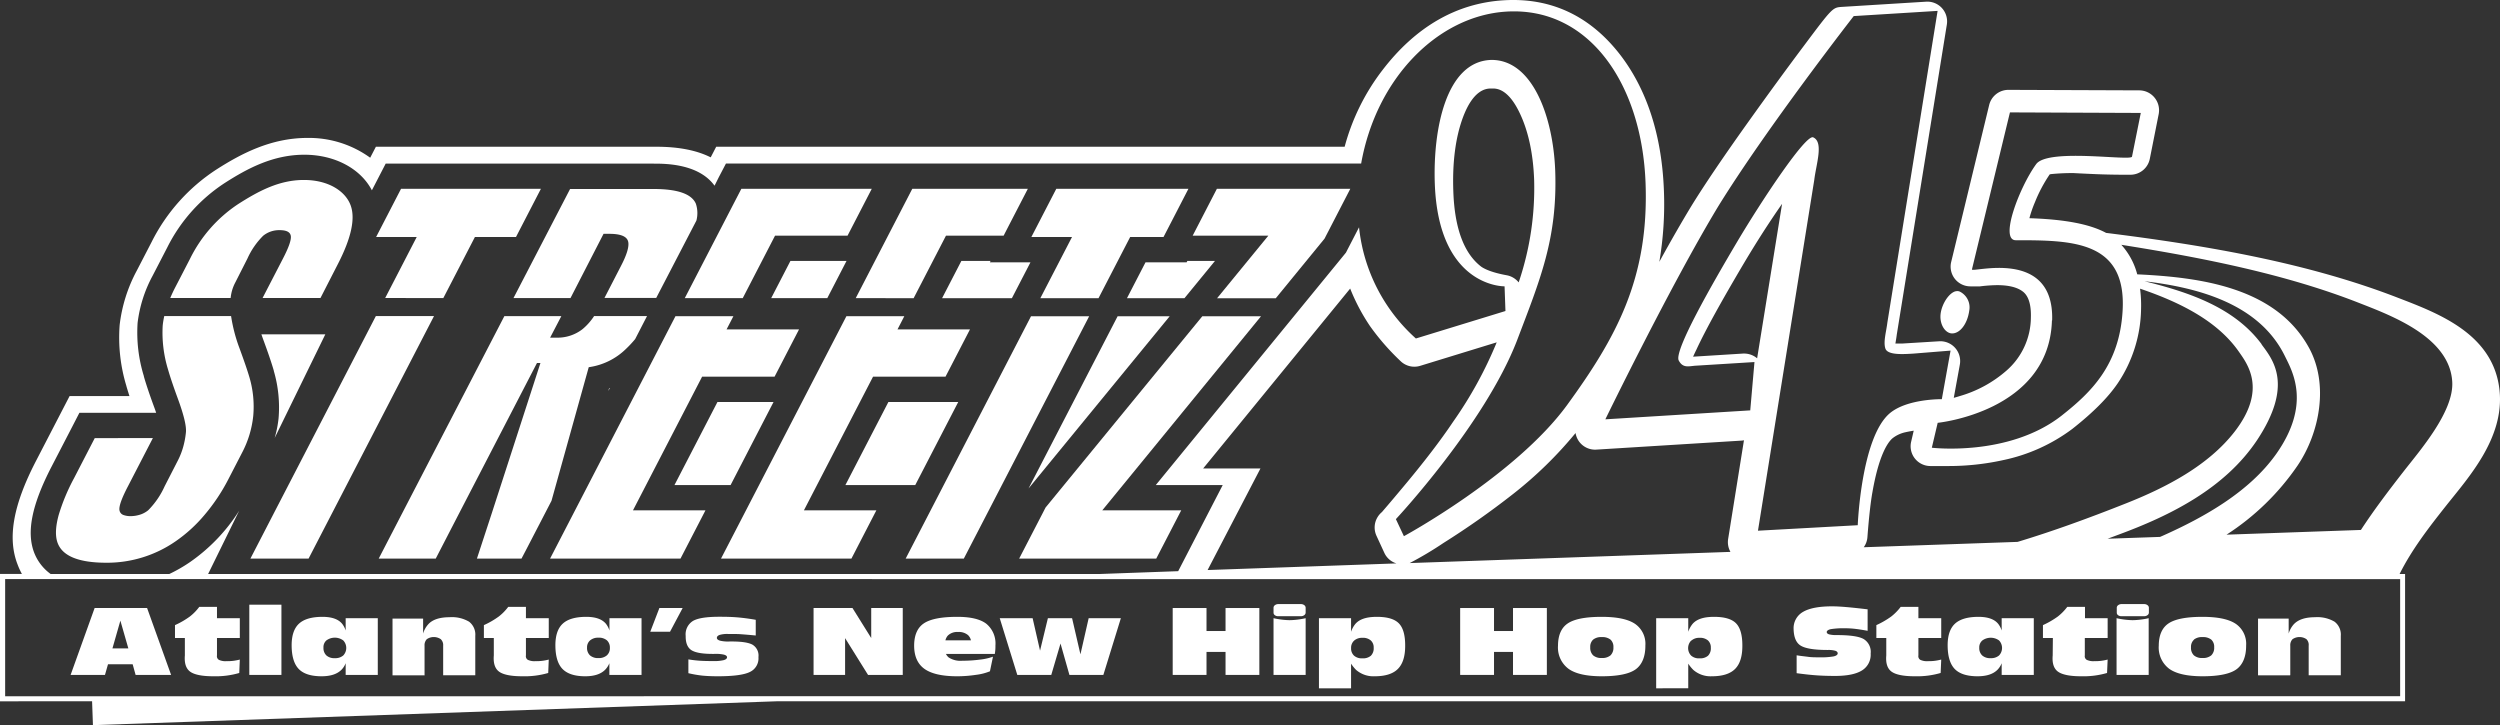 <svg xmlns="http://www.w3.org/2000/svg" width="592.33" height="171.81"><rect width="100%" height="100%" fill="#333333" stroke="none"/><rect id="backgroundrect" width="100%" height="100%" x="0" y="0" fill="none" stroke="none"/><title>Streets945-Logo</title><g class="currentLayer" style=""><title>Layer 1</title><g id="Layer_2" data-name="Layer 2" class="selected" fill="#ffffff" fill-opacity="1"><g id="Layer_4" data-name="Layer 4" fill="#ffffff" fill-opacity="1"><path d="M139.49,87a15.65,15.65,0,0,0,8.78-4.29,27.06,27.06,0,0,0,2.22-2.37l2.81-5.45H140.76A13.86,13.86,0,0,1,138,78,9.64,9.64,0,0,1,131.81,80h-1.47L133,74.9h-13.5L95.34,121.51l-5.61,10.84h13.51l5.6-10.84L127.23,86h.82l-11.51,35.54L113,132.35h10.56L125,129.6l4.19-8.09,1.48-2.86Z" id="svg_1" fill="#ffffff" fill-opacity="1"/><polygon points="166.35 89.25 183.52 89.25 189.32 78.04 172.15 78.04 173.77 74.91 160.04 74.91 135.94 121.51 130.33 132.35 161.23 132.35 166.84 121.51 167.14 120.92 149.97 120.92 166.35 89.25" id="svg_2" fill="#ffffff" fill-opacity="1"/><polygon points="206.85 89.25 224.02 89.25 229.82 78.04 212.65 78.04 214.26 74.92 200.54 74.92 176.44 121.51 170.83 132.35 201.73 132.35 207.33 121.51 207.64 120.92 190.47 120.92 206.85 89.25" id="svg_3" fill="#ffffff" fill-opacity="1"/><polygon points="214.58 132.35 228.36 132.35 233.97 121.51 258.06 74.93 244.28 74.93 220.19 121.51 214.58 132.35" id="svg_4" fill="#ffffff" fill-opacity="1"/><polygon points="247.72 120.26 247.08 121.51 241.47 132.35 273.95 132.35 279.56 121.51 279.87 120.92 261.16 120.92 298.77 74.94 284.86 74.94 247.72 120.26" id="svg_5" fill="#ffffff" fill-opacity="1"/><polygon points="59.33 132.35 73.11 132.35 78.72 121.51 102.83 74.89 89.05 74.89 64.93 121.51 59.33 132.35" id="svg_6" fill="#ffffff" fill-opacity="1"/><path d="M25.22,133.33a28.5,28.5,0,0,0,16.39-5.08A34.53,34.53,0,0,0,48.46,122,44.51,44.51,0,0,0,54,113.75l3.36-6.5A24,24,0,0,0,60,98.55a24.59,24.59,0,0,0-.88-9.08c-.5-1.71-1.29-4-2.37-6.94a37.66,37.66,0,0,1-2-7.65H38.92a20.49,20.49,0,0,0-.37,2.24,29.76,29.76,0,0,0,1.27,10.45q.72,2.52,2.24,6.67c1.44,3.9,2.11,6.6,2,8.09a19.79,19.79,0,0,1-.65,3.53,17.11,17.11,0,0,1-1.3,3.31L39,115.23a19.25,19.25,0,0,1-3.88,5.66,5.8,5.8,0,0,1-2.3,1.15,7.24,7.24,0,0,1-1.84.25,4.82,4.82,0,0,1-1.67-.25,1.44,1.44,0,0,1-1-1.12q-.26-1.36,2-5.69l5.91-11.43H22.45l-4.92,9.52A46.54,46.54,0,0,0,13.91,122c-.78,2.85-.86,5.09-.22,6.73Q15.49,133.33,25.22,133.33Z" id="svg_7" fill="#ffffff" fill-opacity="1"/><path d="M24.87,159.91l.72-2.53h5.84l.7,2.53h8.41l-5.69-15.85H22.42l-5.69,15.85h8.14Zm3.65-12.86,1.89,6.58H26.64Z" id="svg_8" fill="#ffffff" fill-opacity="1"/><path d="M43.8,155.29c-.15,1.84.27,3.13,1.26,3.85s2.83,1.09,5.51,1.09a20,20,0,0,0,6.12-.78l.13-3.18a11.13,11.13,0,0,1-3.16.38,3.66,3.66,0,0,1-1.79-.31,1,1,0,0,1-.46-1.05v-4.12h5.41v-4.7H51.41v-2.69H47.22A11.83,11.83,0,0,1,45,146.06a19.44,19.44,0,0,1-3.54,2.05v3.06H43.8Z" id="svg_9" fill="#ffffff" fill-opacity="1"/><polygon points="66.68 159.91 66.68 143.27 62.87 143.27 59.07 143.27 59.07 159.91 62.88 159.91 66.68 159.91" id="svg_10" fill="#ffffff" fill-opacity="1"/><path d="M76.19,160.23q3.27,0,4.79-1.62a4.54,4.54,0,0,0,.92-1.47v2.77h7.61V146.47H81.9v2.92a5,5,0,0,0-.83-1.59c-.9-1.1-2.46-1.65-4.66-1.65q-3.8,0-5.55,1.6c-1.17,1.07-1.75,2.77-1.76,5.09,0,2.61.56,4.49,1.67,5.65S73.69,160.23,76.19,160.23Zm1.14-8.49a3.37,3.37,0,0,1,4,0,2.59,2.59,0,0,1,0,3.56,2.87,2.87,0,0,1-2,.64,2.79,2.79,0,0,1-2-.65,2.38,2.38,0,0,1-.69-1.83A2.12,2.12,0,0,1,77.33,151.74Z" id="svg_11" fill="#ffffff" fill-opacity="1"/><path d="M100.59,159.91V153a2.05,2.05,0,0,1,.54-1.56,2.95,2.95,0,0,1,3.3,0A1.93,1.93,0,0,1,105,153v7h7.61v-9.34a3.84,3.84,0,0,0-1.47-3.36,8,8,0,0,0-4.65-1.06c-2.28,0-4,.55-5,1.65a5.53,5.53,0,0,0-1.24,2.22v-3.55H93v13.44h7.61Z" id="svg_12" fill="#ffffff" fill-opacity="1"/><path d="M117,155.29c-.15,1.84.27,3.13,1.26,3.85s2.83,1.09,5.51,1.09a20,20,0,0,0,6.12-.78l.13-3.18a11.13,11.13,0,0,1-3.16.38,3.66,3.66,0,0,1-1.79-.31,1,1,0,0,1-.46-1.05v-4.12h5.41v-4.7h-5.41v-2.69h-4.19a11.83,11.83,0,0,1-2.23,2.28,19.44,19.44,0,0,1-3.54,2.05v3.06H117Z" id="svg_13" fill="#ffffff" fill-opacity="1"/><path d="M138.67,160.23c2.17,0,3.77-.54,4.78-1.62a4.74,4.74,0,0,0,.93-1.47v2.77H152V146.47h-7.6v2.92a5.19,5.19,0,0,0-.83-1.59c-.91-1.1-2.46-1.65-4.67-1.65q-3.8,0-5.55,1.6t-1.76,5.09q0,3.91,1.68,5.65T138.67,160.23Zm1.13-8.49a2.86,2.86,0,0,1,2-.65,2.89,2.89,0,0,1,2,.63,2.29,2.29,0,0,1,.7,1.78,2.26,2.26,0,0,1-.72,1.78,2.9,2.9,0,0,1-2,.64,2.83,2.83,0,0,1-2-.65,2.38,2.38,0,0,1-.69-1.83A2.16,2.16,0,0,1,139.8,151.74Z" id="svg_14" fill="#ffffff" fill-opacity="1"/><polygon points="161.74 144.06 156.23 144.06 154.07 149.68 158.75 149.68 161.74 144.06" id="svg_15" fill="#ffffff" fill-opacity="1"/><path d="M163.86,154.07c1,.61,2.76.89,5.39.86a8.77,8.77,0,0,1,2.25.17c.51.14.76.35.76.63s-.26.53-.8.68a9.65,9.65,0,0,1-2.42.22q-2.07,0-3.33-.09c-.84-.06-1.71-.16-2.61-.31v3.27a27,27,0,0,0,3.26.57c1,.1,2.25.16,3.71.16q5.49,0,7.56-1a3.56,3.56,0,0,0,2.07-3.55,3,3,0,0,0-1.44-2.95c-1-.53-2.77-.77-5.4-.74a8.26,8.26,0,0,1-2.25-.19c-.5-.15-.76-.37-.76-.67s.22-.54.66-.7a6.37,6.37,0,0,1,2-.22c1.27,0,2.24,0,2.92.05s1.89.14,3.63.31v-3.72c-1.61-.28-3-.46-4.28-.57s-2.69-.15-4.35-.15c-3,0-5.11.32-6.26,1a3.72,3.72,0,0,0-1.71,3.54Q162.42,153.17,163.86,154.07Z" id="svg_16" fill="#ffffff" fill-opacity="1"/><polygon points="200.23 159.91 200.23 151.19 205.67 159.91 209.78 159.91 213.89 159.91 213.89 144.06 210.15 144.06 206.42 144.06 206.42 151.17 201.98 144.06 197.37 144.06 192.76 144.06 192.76 159.91 196.5 159.91 200.23 159.91" id="svg_17" fill="#ffffff" fill-opacity="1"/><path d="M219.05,158.49q2.46,1.74,7.74,1.74a29.93,29.93,0,0,0,4.46-.34,12.7,12.7,0,0,0,3.3-.84l.72-3.46a13.5,13.5,0,0,1-3.07.69,31.83,31.83,0,0,1-4.19.27,5.09,5.09,0,0,1-3.25-.79,2.67,2.67,0,0,1-.64-.83H235.7a10,10,0,0,0,.15-1.94v-.05a6.06,6.06,0,0,0-2.17-5.16q-2.16-1.64-6.89-1.63-5.59,0-7.89,1.54t-2.31,5.3C216.6,155.49,217.42,157.33,219.05,158.49Zm5.54-7.92a3.17,3.17,0,0,1,2.39-.83,3.36,3.36,0,0,1,2.39.75,2.5,2.5,0,0,1,.68,1.23H224A2.59,2.59,0,0,1,224.59,150.57Z" id="svg_18" fill="#ffffff" fill-opacity="1"/><polygon points="245.06 159.91 249.08 159.91 251.27 152.47 253.38 159.91 257.4 159.91 261.42 159.91 265.57 146.47 261.75 146.47 257.94 146.47 256 154.99 255.98 154.99 254.01 146.47 251.14 146.47 248.28 146.47 246.42 154.16 246.42 154.16 244.66 146.47 240.76 146.47 236.87 146.47 241.03 159.91 245.06 159.91" id="svg_19" fill="#ffffff" fill-opacity="1"/><polygon points="285.86 159.91 285.86 154.46 290.37 154.46 290.37 159.91 294.38 159.91 298.38 159.91 298.38 144.06 294.37 144.06 290.37 144.06 290.37 149.51 285.86 149.51 285.86 144.06 281.85 144.06 277.85 144.06 277.85 159.91 281.86 159.91 285.86 159.91" id="svg_20" fill="#ffffff" fill-opacity="1"/><path d="M309.35,159.91V146.47a18.73,18.73,0,0,1-3.79.47,19.07,19.07,0,0,1-3.82-.47v13.44h7.61Z" id="svg_21" fill="#ffffff" fill-opacity="1"/><path d="M302.89,146h5.32a1.28,1.28,0,0,0,.81-.25.75.75,0,0,0,.33-.62V144a.77.77,0,0,0-.33-.62,1.28,1.28,0,0,0-.81-.25h-5.32a1.28,1.28,0,0,0-.81.25.75.75,0,0,0-.34.62v1.16a.74.74,0,0,0,.34.62A1.28,1.28,0,0,0,302.89,146Z" id="svg_22" fill="#ffffff" fill-opacity="1"/><path d="M320.11,163.08v-5.84a9.47,9.47,0,0,0,1.19,1.48,6.24,6.24,0,0,0,4.41,1.51q3.77,0,5.49-1.74c1.16-1.16,1.74-3,1.73-5.5v-.08c0-2.46-.5-4.21-1.51-5.23s-2.73-1.53-5.19-1.53-4.08.54-5.06,1.63a5.88,5.88,0,0,0-1.06,1.91v-3.22H312.5v16.61h7.61Zm.73-11.3a2.77,2.77,0,0,1,1.93-.66,2.84,2.84,0,0,1,2,.61,2.19,2.19,0,0,1,.7,1.75,2.46,2.46,0,0,1-.66,1.88,2.85,2.85,0,0,1-2,.62,2.78,2.78,0,0,1-2-.64,2.31,2.31,0,0,1-.69-1.8A2.26,2.26,0,0,1,320.84,151.78Z" id="svg_23" fill="#ffffff" fill-opacity="1"/><polygon points="353.98 159.91 353.98 154.46 358.48 154.46 358.48 159.91 362.5 159.91 366.5 159.91 366.5 144.06 362.48 144.06 358.48 144.06 358.48 149.51 353.98 149.51 353.98 144.06 349.96 144.06 345.96 144.06 345.96 159.91 349.98 159.91 353.98 159.91" id="svg_24" fill="#ffffff" fill-opacity="1"/><path d="M371.67,158.49q2.47,1.74,7.85,1.74c3.81,0,6.49-.55,8-1.63s2.33-3,2.32-5.61v-.05a5.73,5.73,0,0,0-2.48-5.15c-1.66-1.1-4.28-1.64-7.88-1.64q-5.68,0-8,1.54t-2.34,5.3A6.28,6.28,0,0,0,371.67,158.49Zm5.79-6.94a3,3,0,0,1,2.06-.6,3.08,3.08,0,0,1,2.07.6,2.29,2.29,0,0,1,.68,1.81,2.5,2.5,0,0,1-.68,1.91,3,3,0,0,1-2.07.63,2.94,2.94,0,0,1-2.06-.63,2.5,2.5,0,0,1-.68-1.91A2.29,2.29,0,0,1,377.46,151.55Z" id="svg_25" fill="#ffffff" fill-opacity="1"/><path d="M400,163.08v-5.84a9,9,0,0,0,1.2,1.48,6.21,6.21,0,0,0,4.41,1.51q3.75,0,5.49-1.74c1.16-1.16,1.73-3,1.72-5.5v-.08c0-2.46-.5-4.21-1.5-5.23s-2.74-1.53-5.2-1.53-4.07.54-5.06,1.63a6.07,6.07,0,0,0-1.06,1.91v-3.22H392.4v16.61H400Zm.74-11.3a2.75,2.75,0,0,1,1.92-.66,2.87,2.87,0,0,1,2,.61,2.22,2.22,0,0,1,.69,1.75,2.46,2.46,0,0,1-.66,1.88,2.83,2.83,0,0,1-2,.62,2.76,2.76,0,0,1-2-.64,2.56,2.56,0,0,1,0-3.56Z" id="svg_26" fill="#ffffff" fill-opacity="1"/><path d="M426.69,153q1.69,1,6.36,1a6,6,0,0,1,1.8.19c.37.13.56.33.56.62s-.32.58-1,.72a17.28,17.28,0,0,1-3.27.21c-1,0-1.9,0-2.68-.11s-1.72-.19-2.78-.37v4.24c1.85.25,3.42.42,4.72.51s2.76.14,4.39.14c2.87,0,5-.44,6.37-1.3a4.36,4.36,0,0,0,2.06-4,3.56,3.56,0,0,0-1.69-3.46c-1.13-.62-3.25-.92-6.36-.92a6.92,6.92,0,0,1-1.8-.17c-.37-.12-.56-.3-.56-.56s.33-.55,1-.68a18.91,18.91,0,0,1,3.39-.2,20.08,20.08,0,0,1,2.3.13c.77.09,1.78.24,3,.47v-5.09c-2.27-.27-4-.45-5.21-.55s-2.28-.16-3.21-.16c-3.09,0-5.39.44-6.87,1.31a4.42,4.42,0,0,0-2.25,4C425,151,425.57,152.34,426.69,153Z" id="svg_27" fill="#ffffff" fill-opacity="1"/><path d="M446.92,155.29c-.16,1.84.26,3.13,1.26,3.85s2.83,1.09,5.51,1.09a19.94,19.94,0,0,0,6.11-.78l.14-3.18a11.18,11.18,0,0,1-3.16.38,3.66,3.66,0,0,1-1.79-.31,1,1,0,0,1-.46-1.05v-4.12h5.41v-4.7h-5.41v-2.69h-4.19a12.43,12.43,0,0,1-2.23,2.28,20.16,20.16,0,0,1-3.54,2.05v3.06h2.35Z" id="svg_28" fill="#ffffff" fill-opacity="1"/><path d="M468.55,160.23q3.27,0,4.79-1.62a4.54,4.54,0,0,0,.92-1.47v2.77h7.61V146.47h-7.61v2.92a5,5,0,0,0-.83-1.59c-.9-1.1-2.46-1.65-4.66-1.65q-3.79,0-5.55,1.6c-1.17,1.07-1.75,2.77-1.76,5.09,0,2.61.56,4.49,1.67,5.65S466.05,160.23,468.55,160.23Zm1.14-8.49a3.37,3.37,0,0,1,3.95,0,2.59,2.59,0,0,1,0,3.56,2.87,2.87,0,0,1-2,.64,2.79,2.79,0,0,1-2-.65,2.38,2.38,0,0,1-.69-1.83A2.12,2.12,0,0,1,469.69,151.74Z" id="svg_29" fill="#ffffff" fill-opacity="1"/><path d="M486.35,155.29c-.16,1.84.26,3.13,1.26,3.85s2.83,1.09,5.5,1.09a20,20,0,0,0,6.12-.78l.14-3.18a11.18,11.18,0,0,1-3.16.38,3.66,3.66,0,0,1-1.79-.31,1,1,0,0,1-.46-1.05v-4.12h5.41v-4.7H494v-2.69h-4.19a12.43,12.43,0,0,1-2.23,2.28,20.16,20.16,0,0,1-3.54,2.05v3.06h2.35Z" id="svg_30" fill="#ffffff" fill-opacity="1"/><path d="M502.63,146H508a1.28,1.28,0,0,0,.81-.25.75.75,0,0,0,.33-.62V144a.77.77,0,0,0-.33-.62,1.28,1.28,0,0,0-.81-.25h-5.32a1.28,1.28,0,0,0-.81.25.75.75,0,0,0-.34.62v1.16a.74.74,0,0,0,.34.62A1.28,1.28,0,0,0,502.63,146Z" id="svg_31" fill="#ffffff" fill-opacity="1"/><path d="M509.09,159.91V146.47a18.73,18.73,0,0,1-3.79.47,19.07,19.07,0,0,1-3.82-.47v13.44h7.61Z" id="svg_32" fill="#ffffff" fill-opacity="1"/><path d="M514,158.49q2.49,1.74,7.86,1.74c3.8,0,6.49-.55,8-1.63s2.33-3,2.32-5.61v-.05a5.73,5.73,0,0,0-2.48-5.15c-1.66-1.1-4.28-1.64-7.88-1.64q-5.68,0-8,1.54t-2.34,5.3A6.3,6.3,0,0,0,514,158.49Zm5.8-6.94a3,3,0,0,1,2.06-.6,3.08,3.08,0,0,1,2.07.6,2.29,2.29,0,0,1,.68,1.81,2.5,2.5,0,0,1-.68,1.91,3,3,0,0,1-2.07.63,2.94,2.94,0,0,1-2.06-.63,2.46,2.46,0,0,1-.68-1.91A2.26,2.26,0,0,1,519.84,151.55Z" id="svg_33" fill="#ffffff" fill-opacity="1"/><path d="M542.64,159.91V153a2.05,2.05,0,0,1,.54-1.56,2.93,2.93,0,0,1,3.29,0A1.9,1.9,0,0,1,547,153v7h7.61v-9.34a3.83,3.83,0,0,0-1.48-3.36,8,8,0,0,0-4.64-1.06q-3.43,0-5,1.65a5.64,5.64,0,0,0-1.23,2.22v-3.55H535v13.44h7.61Z" id="svg_34" fill="#ffffff" fill-opacity="1"/><path d="M592.22,92.48c-1.4-13.32-14.36-18.19-24-21.9C547.16,62.4,523.42,58.22,499,55.18c-3.85-2.08-9.76-3.21-18.17-3.48a27.93,27.93,0,0,1,1.32-3.81,34.38,34.38,0,0,1,3.49-6.57,2.6,2.6,0,0,1,.42-.08,51,51,0,0,1,5.24-.23c1.64.09,3.39.17,5.26.25s4.07.13,6.33.14h1.87a4.68,4.68,0,0,0,4.6-3.78L511.47,27a4.73,4.73,0,0,0-1-3.88,4.68,4.68,0,0,0-3.61-1.71l-31-.12h0a4.7,4.7,0,0,0-4.56,3.58l-9,37.19a4.68,4.68,0,0,0,4.53,5.79h1.78a4.52,4.52,0,0,0,.52,0,35.31,35.31,0,0,1,4.07-.29c2.63,0,4.62.48,5.91,1.4.54.39,2.21,1.58,2.07,6.25a16.83,16.83,0,0,1-5.84,12.65,29,29,0,0,1-11.07,6c-.5.16-.95.29-1.36.4l1.44-7.88a4.7,4.7,0,0,0-4.91-5.52l-8.81.54c-.23,0-.69,0-1.55,0,.16-.94.27-1.63.33-2.14L461.27,5.82A4.68,4.68,0,0,0,456.35.4L436.46,1.63c-2.27.15-2.27.15-9.24,9.46-3.79,5.06-8.14,11-12.94,17.72-5.95,8.33-10.53,15.1-13.63,20.15-2.27,3.75-4.79,8.13-7.5,13.07a81.59,81.59,0,0,0,1.09-16.71c-.47-13.17-4-24.06-10.39-32.37h0C376.69,3.71,367.4-.62,356.25.07s-20.84,6.27-28.72,16.57a51.68,51.68,0,0,0-8.94,18.13H169.69l-1.3,2.51q-5-2.51-12.82-2.51H89.06l-1.35,2.6a24.73,24.73,0,0,0-14.88-4.69c-8.67,0-15.74,3.77-21.52,7.46a44,44,0,0,0-15.39,17.2l-3.51,6.78A36,36,0,0,0,28.35,77,39.48,39.48,0,0,0,29.93,91.4l.05.2c.2.68.43,1.43.69,2.24H16.49l-8,15.45c-5.4,10.45-6.77,18.24-4.3,24.52a16.52,16.52,0,0,0,1,2.17H0v30.18H21.82l.2,5.65,161.92-5.65h385.9V136h-1.3c2.92-5.85,7-11.09,10.79-15.89C584.83,113.15,593.4,103.85,592.22,92.48Zm-106-16.55c.53-17.49-19.37-11.11-19-12.11l9-37.19,31,.13-2.08,10.35c-.19,1.12-20-2.08-22.73,1.81-3.94,5.44-8.74,18-4.8,18,13.34,0,26.21.1,25.31,16.59-.71,13-7.5,19.48-14.5,25-12.52,9.76-30.71,7.57-30.71,7.57l1.39-5.9S485.53,97.55,486.17,75.93Zm20.88-7.52c9.07,3.09,18.08,7.44,23.26,14.78,2.09,3,6.84,9-.84,19-6.23,8.09-16.24,13.29-25.76,17.06-8.92,3.54-17.35,6.61-25.73,9.14l-36.45,1.27a4.67,4.67,0,0,0,.87-2.37c.36-4.73.76-8.34,1.2-10.75,1.52-8.66,3.57-11.65,4.7-12.66a7.48,7.48,0,0,1,3.07-1.46c.65-.15,1.34-.27,2-.38l-.61,2.63a4.69,4.69,0,0,0,4.55,5.75l4,0h.25A60,60,0,0,0,474.69,109,41.41,41.41,0,0,0,491,101.62c4.92-3.88,8.44-7.41,10.74-10.78a32.4,32.4,0,0,0,5.55-17.78A30.38,30.38,0,0,0,507.05,68.41Zm28.77,13.17c-6.43-8.69-17.14-12.33-27.75-14.94,12.76,1.5,27.16,5.36,33.22,17.68,1.8,3.66,6.31,11.36-2,23.19-6.36,9-17,15-27,19.46l-.56.24-12.41.43,2.49-.93c12.49-4.6,25.27-11,32.9-22.41C543.5,91.12,538.5,85.2,535.82,81.58ZM407.1,48.9c11.48-18.6,32.11-45.09,32.11-45.09l19.87-1.23L447.19,76.35c-.28,2.29-1,4.62-.49,6.21s4.05,1.38,6.64,1.22l8.81-.71-2.07,11.51s-8.25-.14-12.37,3.37c-6.75,5.79-7.55,26.49-7.55,26.49l-23.64,1.3,13.34-83.12c.45-3.77,2.27-8.93-.24-10.07-1.68-.88-11.87,14.39-18,24.69-6,10.13-15.11,26-13.86,28.19,1,1.89,2.41,1.31,4.05,1.21l13.88-.86-1,11.45-34.33,2.12S395.86,67.49,407.1,48.9Zm9.22,36a4.73,4.73,0,0,0-3.05-1.13H413l-11.85.74c.22-.5.48-1.06.79-1.69C404.18,78,408,71.14,413.23,62.3c2.92-4.9,5.93-9.62,9-14ZM410,130.76l-76,2.65a82.23,82.23,0,0,0,8-4.76,193.31,193.31,0,0,0,16.4-11.53A94.62,94.62,0,0,0,373.3,102.6a4.78,4.78,0,0,0,.71,1.83,4.69,4.69,0,0,0,4.2,2.1l34.33-2.13a3.5,3.5,0,0,0,.66-.09l-3.74,23.34A4.73,4.73,0,0,0,410,130.76ZM12.21,110.57l4.93-9.52,1.67-3.24H37c-.15-.46-.34-1-.54-1.53-1.08-2.94-1.85-5.26-2.37-7.07v-.08A35.05,35.05,0,0,1,32.6,76.51a31.29,31.29,0,0,1,3.53-11.12l3.51-6.78A39,39,0,0,1,53.29,43.33c5.42-3.47,11.45-6.67,18.82-6.67,7.18,0,13.31,3.27,16,8.43L89.71,42l1.67-3.23h63.47c2.78,0,10.67,0,14.45,5.23l1-2L172,38.75h150.5c3.6-20.29,18.21-35,34.39-36,19.63-1.21,32.18,17.21,33,40.74.8,22.56-7,36.54-18.65,52.55-12.25,16.7-38.61,31-38.61,31L330.73,123s21-22.45,28.68-42.28c5.5-14.49,9.63-24.18,9.07-40.25C368,27.6,363.07,14.08,353.3,14.2c-10.71.34-13.8,16.47-13.35,29.29.87,24.67,16.53,24.35,16.53,24.35l.21,5.85L335.47,80.2A41.06,41.06,0,0,1,322,53.85l-2.82,5.45-.28.55-.4.49-.71.87-43.95,53.72H289.7l-4.52,8.74-5.91,11.43-.12.23L260.5,136H49.31l7.36-15A42.31,42.31,0,0,1,45,133.19,35.48,35.48,0,0,1,40.11,136H12a11.24,11.24,0,0,1-3.88-5C6.22,126.12,7.52,119.64,12.21,110.57Zm313.91,16.35L328,131a4.64,4.64,0,0,0,2.86,2.49l-44.74,1.57L298.64,111H285.06L319.9,68.37a46.71,46.71,0,0,0,4.71,8.91,56,56,0,0,0,7.23,8.28,4.69,4.69,0,0,0,4.64,1.12l18.14-5.57A96,96,0,0,1,344.31,99.9c-3,4.48-7,9.69-11.88,15.51-3.54,4.24-4.68,5.52-5,5.91a4.74,4.74,0,0,0-1.05,1.22A4.69,4.69,0,0,0,326.12,126.92ZM357,65.22c-3.54-.64-5.25-1.49-6-2-4.11-3.1-6.36-9.1-6.66-17.85-.25-6.82.5-12.68,2.22-17.4,2.49-6.78,5.56-7,6.72-7l.46,0c1.27,0,3.71.49,6.18,5.51,2.14,4.33,3.34,9.78,3.57,16.21A69.57,69.57,0,0,1,360,66.38l-.18.53A4.71,4.71,0,0,0,357,65.22Zm211.67,72v27.74H1.22V137.2Zm-9.24-11.66-31.89,1.12a59.4,59.4,0,0,0,16.82-16.36c5.18-7.65,7.53-19.22,2.67-28C539.12,68,521.19,65.7,506.38,65a16.72,16.72,0,0,0-3.77-7c19.48,3.09,39.06,7,56.24,13.74,7.88,3.08,21.64,8.18,22.17,18.81.35,7-7.65,16.17-11.5,21.11C565.94,116.26,562.5,120.78,559.39,125.54Z" id="svg_35" fill="#ffffff" fill-opacity="1"/><polygon points="183.28 95.24 169.99 95.24 159.8 114.93 167.14 114.93 173.1 114.93 183.28 95.24" id="svg_36" fill="#ffffff" fill-opacity="1"/><polygon points="227.04 95.24 224.02 95.24 210.49 95.24 200.3 114.93 207.64 114.93 216.85 114.93 227.04 95.24" id="svg_37" fill="#ffffff" fill-opacity="1"/><path d="M144.49,91.94l-.18.07-.18.63Z" id="svg_38" fill="#ffffff" fill-opacity="1"/><polygon points="200.57 61.82 187.28 61.82 182.72 70.64 196.01 70.64 200.57 61.82" id="svg_39" fill="#ffffff" fill-opacity="1"/><polygon points="234.7 61.82 227.78 61.82 223.21 70.65 239.75 70.65 244.15 62.15 234.53 62.15 234.7 61.82" id="svg_40" fill="#ffffff" fill-opacity="1"/><polygon points="264.8 74.93 243.69 115.74 277.13 74.94 264.8 74.93" id="svg_41" fill="#ffffff" fill-opacity="1"/><polygon points="281.15 62.15 277.5 62.15 271.41 62.15 267.01 70.66 280.63 70.66 287.87 61.82 282.58 61.82 281.32 61.82 281.15 62.15" id="svg_42" fill="#ffffff" fill-opacity="1"/><path d="M65.08,103.77l12-24.56H61.93c.14.4.28.81.44,1.24,1.14,3.08,1.95,5.48,2.5,7.35v.08A30.74,30.74,0,0,1,66,99.14,27,27,0,0,1,65.08,103.77Z" id="svg_43" fill="#ffffff" fill-opacity="1"/><path d="M135.17,70.62,143,55.4h1.37q3.83,0,4.41,1.67t-1.68,6l-3.88,7.52h12.26L165,52.26a7,7,0,0,0-.13-4q-1.51-3.48-10-3.48h-19.8L121.66,70.62Z" id="svg_44" fill="#ffffff" fill-opacity="1"/><polygon points="175.98 70.64 183.63 55.84 200.81 55.84 206.55 44.73 175.65 44.73 162.25 70.63 175.98 70.64" id="svg_45" fill="#ffffff" fill-opacity="1"/><polygon points="216.47 70.65 224.13 55.84 237.79 55.84 239.04 53.41 243.53 44.73 216.15 44.73 202.75 70.64 216.47 70.65" id="svg_46" fill="#ffffff" fill-opacity="1"/><polygon points="246.49 70.65 260.27 70.66 267.77 56.16 275.67 56.16 277.26 53.09 281.58 44.73 250.27 44.73 244.36 56.16 253.99 56.16 246.49 70.65" id="svg_47" fill="#ffffff" fill-opacity="1"/><polygon points="288.36 70.67 302.27 70.67 313.82 56.55 319.93 44.73 288.32 44.73 282.58 55.84 300.51 55.84 288.36 70.67" id="svg_48" fill="#ffffff" fill-opacity="1"/><polygon points="91.26 70.61 105.04 70.62 112.52 56.16 122.25 56.16 128.16 44.73 95.02 44.73 89.11 56.16 98.73 56.16 91.26 70.61" id="svg_49" fill="#ffffff" fill-opacity="1"/><path d="M55.63,67.16l3-5.91a18.12,18.12,0,0,1,3.72-5.39,6,6,0,0,1,3.92-1.33c1.6,0,2.48.45,2.63,1.36s-.47,2.7-1.85,5.36l-4.84,9.36H75.93L80,62.67q4.92-9.51,3-14.22c-1.25-3.13-5.12-5.81-11-5.81s-10.78,2.65-15.6,5.73A33,33,0,0,0,45,61.36l-3.51,6.78c-.43.83-.81,1.65-1.15,2.46H54.65A9.8,9.8,0,0,1,55.63,67.16Z" id="svg_50" fill="#ffffff" fill-opacity="1"/><path d="M462.45,79h.08c1.89,0,3.63-2.31,4.05-5.41a4.17,4.17,0,0,0-2.09-4.42h0a1.42,1.42,0,0,0-.74-.2,1.92,1.92,0,0,0-1,.29c-1.58.91-3,3.61-3,5.77S461,78.93,462.45,79Z" id="svg_51" fill="#ffffff" fill-opacity="1"/></g></g></g></svg>